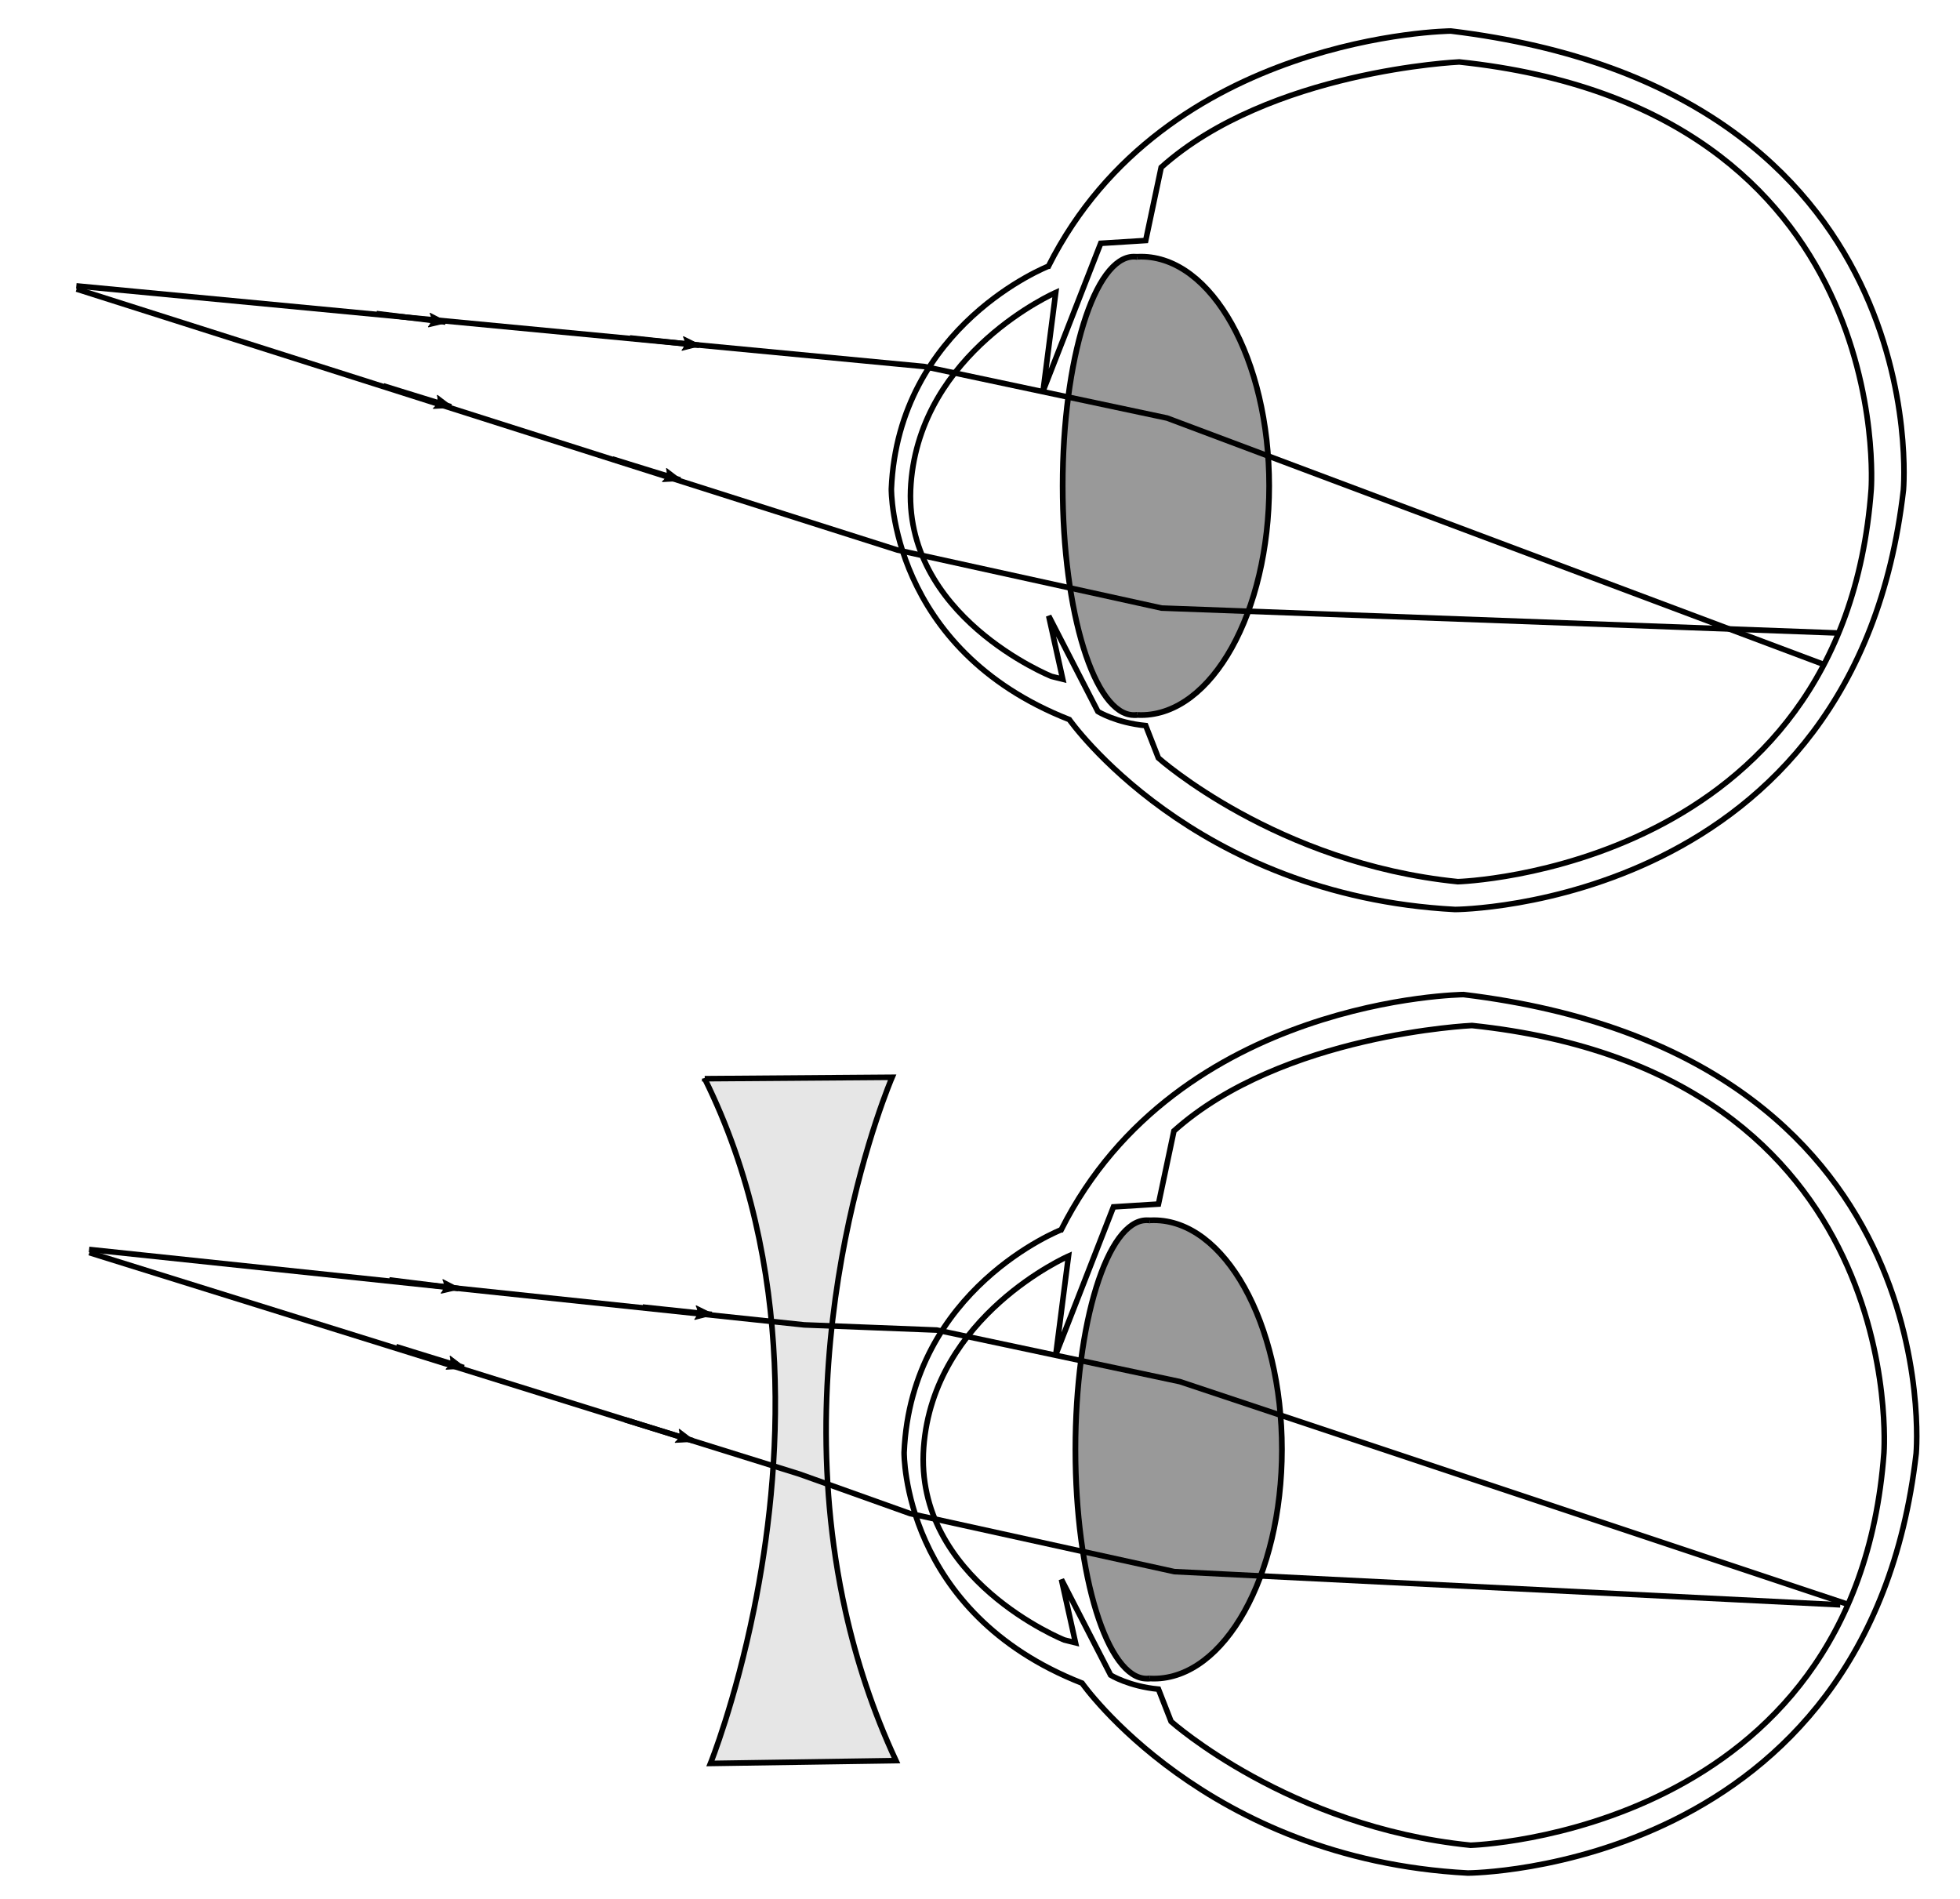 <?xml version="1.0" encoding="UTF-8" standalone="no"?>
<!-- Created with Inkscape (http://www.inkscape.org/) -->

<svg
   xmlns:dc="http://purl.org/dc/elements/1.1/"
   xmlns:cc="http://creativecommons.org/ns#"
   xmlns:rdf="http://www.w3.org/1999/02/22-rdf-syntax-ns#"
   xmlns:svg="http://www.w3.org/2000/svg"
   xmlns="http://www.w3.org/2000/svg"
   xmlns:sodipodi="http://sodipodi.sourceforge.net/DTD/sodipodi-0.dtd"
   xmlns:inkscape="http://www.inkscape.org/namespaces/inkscape"
   width="352.058"
   height="341.013"
   id="svg2861"
   version="1.1"
   inkscape:version="0.91 r13725"
   sodipodi:docname="Myopia-2-3.svg">
  <defs
     id="defs2863">
    <marker
       inkscape:stockid="Arrow2Lstart"
       orient="auto"
       refY="0.0"
       refX="0.0"
       id="marker9646"
       style="overflow:visible"
       inkscape:isstock="true">
      <path
         id="path9648"
         style="fill-rule:evenodd;stroke-width:0.625;stroke-linejoin:round;stroke:#000000;stroke-opacity:1;fill:#000000;fill-opacity:1"
         d="M 8.719,4.034 L -2.207,0.016 L 8.719,-4.002 C 6.973,-1.63 6.983,1.616 8.719,4.034 z "
         transform="scale(1.1) translate(1,0)" />
    </marker>
    <marker
       inkscape:stockid="Arrow2Lstart"
       orient="auto"
       refY="0.0"
       refX="0.0"
       id="marker9570"
       style="overflow:visible"
       inkscape:isstock="true">
      <path
         id="path9572"
         style="fill-rule:evenodd;stroke-width:0.625;stroke-linejoin:round;stroke:#000000;stroke-opacity:1;fill:#000000;fill-opacity:1"
         d="M 8.719,4.034 L -2.207,0.016 L 8.719,-4.002 C 6.973,-1.63 6.983,1.616 8.719,4.034 z "
         transform="scale(1.1) translate(1,0)" />
    </marker>
    <marker
       inkscape:stockid="Arrow2Lstart"
       orient="auto"
       refY="0.0"
       refX="0.0"
       id="marker9500"
       style="overflow:visible"
       inkscape:isstock="true">
      <path
         id="path9502"
         style="fill-rule:evenodd;stroke-width:0.625;stroke-linejoin:round;stroke:#000000;stroke-opacity:1;fill:#000000;fill-opacity:1"
         d="M 8.719,4.034 L -2.207,0.016 L 8.719,-4.002 C 6.973,-1.63 6.983,1.616 8.719,4.034 z "
         transform="scale(1.1) translate(1,0)" />
    </marker>
    <marker
       inkscape:stockid="Arrow2Lstart"
       orient="auto"
       refY="0.0"
       refX="0.0"
       id="marker9436"
       style="overflow:visible"
       inkscape:isstock="true">
      <path
         id="path9438"
         style="fill-rule:evenodd;stroke-width:0.625;stroke-linejoin:round;stroke:#000000;stroke-opacity:1;fill:#000000;fill-opacity:1"
         d="M 8.719,4.034 L -2.207,0.016 L 8.719,-4.002 C 6.973,-1.63 6.983,1.616 8.719,4.034 z "
         transform="scale(1.1) translate(1,0)" />
    </marker>
    <marker
       inkscape:isstock="true"
       style="overflow:visible"
       id="marker9366"
       refX="0.0"
       refY="0.0"
       orient="auto"
       inkscape:stockid="Arrow2Lstart"
       inkscape:collect="always">
      <path
         transform="scale(1.1) translate(1,0)"
         d="M 8.719,4.034 L -2.207,0.016 L 8.719,-4.002 C 6.973,-1.63 6.983,1.616 8.719,4.034 z "
         style="fill-rule:evenodd;stroke-width:0.625;stroke-linejoin:round;stroke:#000000;stroke-opacity:1;fill:#000000;fill-opacity:1"
         id="path9368" />
    </marker>
    <marker
       inkscape:isstock="true"
       style="overflow:visible"
       id="marker9314"
       refX="0.0"
       refY="0.0"
       orient="auto"
       inkscape:stockid="Arrow2Lstart">
      <path
         transform="scale(1.1) translate(1,0)"
         d="M 8.719,4.034 L -2.207,0.016 L 8.719,-4.002 C 6.973,-1.63 6.983,1.616 8.719,4.034 z "
         style="fill-rule:evenodd;stroke-width:0.625;stroke-linejoin:round;stroke:#000000;stroke-opacity:1;fill:#000000;fill-opacity:1"
         id="path9316" />
    </marker>
    <marker
       inkscape:isstock="true"
       style="overflow:visible"
       id="marker9268"
       refX="0.0"
       refY="0.0"
       orient="auto"
       inkscape:stockid="Arrow2Lstart">
      <path
         transform="scale(1.1) translate(1,0)"
         d="M 8.719,4.034 L -2.207,0.016 L 8.719,-4.002 C 6.973,-1.63 6.983,1.616 8.719,4.034 z "
         style="fill-rule:evenodd;stroke-width:0.625;stroke-linejoin:round;stroke:#000000;stroke-opacity:1;fill:#000000;fill-opacity:1"
         id="path9270" />
    </marker>
    <marker
       inkscape:stockid="Arrow2Lstart"
       orient="auto"
       refY="0.0"
       refX="0.0"
       id="marker7537"
       style="overflow:visible"
       inkscape:isstock="true">
      <path
         id="path7539"
         style="fill-rule:evenodd;stroke-width:0.625;stroke-linejoin:round;stroke:#000000;stroke-opacity:1;fill:#000000;fill-opacity:1"
         d="M 8.719,4.034 L -2.207,0.016 L 8.719,-4.002 C 6.973,-1.63 6.983,1.616 8.719,4.034 z "
         transform="scale(1.1) translate(1,0)" />
    </marker>
    <marker
       inkscape:stockid="Arrow2Lstart"
       orient="auto"
       refY="0.0"
       refX="0.0"
       id="marker7003"
       style="overflow:visible"
       inkscape:isstock="true"
       inkscape:collect="always">
      <path
         id="path7005"
         style="fill-rule:evenodd;stroke-width:0.625;stroke-linejoin:round;stroke:#000000;stroke-opacity:1;fill:#000000;fill-opacity:1"
         d="M 8.719,4.034 L -2.207,0.016 L 8.719,-4.002 C 6.973,-1.63 6.983,1.616 8.719,4.034 z "
         transform="scale(1.1) translate(1,0)" />
    </marker>
    <marker
       inkscape:isstock="true"
       style="overflow:visible"
       id="marker6253"
       refX="0.0"
       refY="0.0"
       orient="auto"
       inkscape:stockid="Arrow2Lstart">
      <path
         transform="scale(1.1) translate(1,0)"
         d="M 8.719,4.034 L -2.207,0.016 L 8.719,-4.002 C 6.973,-1.63 6.983,1.616 8.719,4.034 z "
         style="fill-rule:evenodd;stroke-width:0.625;stroke-linejoin:round;stroke:#000000;stroke-opacity:1;fill:#000000;fill-opacity:1"
         id="path6255" />
    </marker>
    <marker
       inkscape:stockid="Arrow1Mend"
       orient="auto"
       refY="0.0"
       refX="0.0"
       id="Arrow1Mend"
       style="overflow:visible;"
       inkscape:isstock="true">
      <path
         id="path4306"
         d="M 0.0,0.0 L 5.0,-5.0 L -12.5,0.0 L 5.0,5.0 L 0.0,0.0 z "
         style="fill-rule:evenodd;stroke:#000000;stroke-width:1pt;stroke-opacity:1;fill:#000000;fill-opacity:1"
         transform="scale(0.4) rotate(180) translate(10,0)" />
    </marker>
    <marker
       inkscape:stockid="Arrow2Lend"
       orient="auto"
       refY="0.0"
       refX="0.0"
       id="Arrow2Lend"
       style="overflow:visible;"
       inkscape:isstock="true">
      <path
         id="path4318"
         style="fill-rule:evenodd;stroke-width:0.625;stroke-linejoin:round;"
         d="M 8.719,4.034 L -2.207,0.016 L 8.719,-4.002 C 6.973,-1.63 6.983,1.616 8.719,4.034 z "
         transform="scale(1.1) rotate(180) translate(1,0)" />
    </marker>
    <inkscape:perspective
       sodipodi:type="inkscape:persp3d"
       inkscape:vp_x="0 : 526.18109 : 1"
       inkscape:vp_y="0 : 1000 : 0"
       inkscape:vp_z="744.09448 : 526.18109 : 1"
       inkscape:persp3d-origin="372.04724 : 350.78739 : 1"
       id="perspective2869" />
    <inkscape:perspective
       id="perspective2893"
       inkscape:persp3d-origin="250 : 133.33333 : 1"
       inkscape:vp_z="500 : 200 : 1"
       inkscape:vp_y="0 : 1000 : 0"
       inkscape:vp_x="0 : 200 : 1"
       sodipodi:type="inkscape:persp3d" />
    <inkscape:perspective
       id="perspective2948"
       inkscape:persp3d-origin="0.5 : 0.33333333 : 1"
       inkscape:vp_z="1 : 0.5 : 1"
       inkscape:vp_y="0 : 1000 : 0"
       inkscape:vp_x="0 : 0.5 : 1"
       sodipodi:type="inkscape:persp3d" />
    <inkscape:perspective
       id="perspective2970"
       inkscape:persp3d-origin="0.5 : 0.33333333 : 1"
       inkscape:vp_z="1 : 0.5 : 1"
       inkscape:vp_y="0 : 1000 : 0"
       inkscape:vp_x="0 : 0.5 : 1"
       sodipodi:type="inkscape:persp3d" />
    <inkscape:perspective
       id="perspective3798"
       inkscape:persp3d-origin="0.5 : 0.33333333 : 1"
       inkscape:vp_z="1 : 0.5 : 1"
       inkscape:vp_y="0 : 1000 : 0"
       inkscape:vp_x="0 : 0.5 : 1"
       sodipodi:type="inkscape:persp3d" />
    <inkscape:perspective
       id="perspective3820"
       inkscape:persp3d-origin="0.5 : 0.33333333 : 1"
       inkscape:vp_z="1 : 0.5 : 1"
       inkscape:vp_y="0 : 1000 : 0"
       inkscape:vp_x="0 : 0.5 : 1"
       sodipodi:type="inkscape:persp3d" />
    <inkscape:perspective
       id="perspective3820-7"
       inkscape:persp3d-origin="0.5 : 0.33333333 : 1"
       inkscape:vp_z="1 : 0.5 : 1"
       inkscape:vp_y="0 : 1000 : 0"
       inkscape:vp_x="0 : 0.5 : 1"
       sodipodi:type="inkscape:persp3d" />
    <inkscape:perspective
       id="perspective3873"
       inkscape:persp3d-origin="0.5 : 0.33333333 : 1"
       inkscape:vp_z="1 : 0.5 : 1"
       inkscape:vp_y="0 : 1000 : 0"
       inkscape:vp_x="0 : 0.5 : 1"
       sodipodi:type="inkscape:persp3d" />
    <inkscape:perspective
       id="perspective3895"
       inkscape:persp3d-origin="0.5 : 0.33333333 : 1"
       inkscape:vp_z="1 : 0.5 : 1"
       inkscape:vp_y="0 : 1000 : 0"
       inkscape:vp_x="0 : 0.5 : 1"
       sodipodi:type="inkscape:persp3d" />
    <inkscape:perspective
       id="perspective2878"
       inkscape:persp3d-origin="0.5 : 0.33333333 : 1"
       inkscape:vp_z="1 : 0.5 : 1"
       inkscape:vp_y="0 : 1000 : 0"
       inkscape:vp_x="0 : 0.5 : 1"
       sodipodi:type="inkscape:persp3d" />
    <inkscape:perspective
       id="perspective2900"
       inkscape:persp3d-origin="0.5 : 0.33333333 : 1"
       inkscape:vp_z="1 : 0.5 : 1"
       inkscape:vp_y="0 : 1000 : 0"
       inkscape:vp_x="0 : 0.5 : 1"
       sodipodi:type="inkscape:persp3d" />
    <inkscape:perspective
       id="perspective2922"
       inkscape:persp3d-origin="0.5 : 0.33333333 : 1"
       inkscape:vp_z="1 : 0.5 : 1"
       inkscape:vp_y="0 : 1000 : 0"
       inkscape:vp_x="0 : 0.5 : 1"
       sodipodi:type="inkscape:persp3d" />
    <inkscape:perspective
       id="perspective2944"
       inkscape:persp3d-origin="0.5 : 0.33333333 : 1"
       inkscape:vp_z="1 : 0.5 : 1"
       inkscape:vp_y="0 : 1000 : 0"
       inkscape:vp_x="0 : 0.5 : 1"
       sodipodi:type="inkscape:persp3d" />
    <inkscape:perspective
       id="perspective2966"
       inkscape:persp3d-origin="0.5 : 0.33333333 : 1"
       inkscape:vp_z="1 : 0.5 : 1"
       inkscape:vp_y="0 : 1000 : 0"
       inkscape:vp_x="0 : 0.5 : 1"
       sodipodi:type="inkscape:persp3d" />
    <inkscape:perspective
       id="perspective2988"
       inkscape:persp3d-origin="0.5 : 0.33333333 : 1"
       inkscape:vp_z="1 : 0.5 : 1"
       inkscape:vp_y="0 : 1000 : 0"
       inkscape:vp_x="0 : 0.5 : 1"
       sodipodi:type="inkscape:persp3d" />
    <inkscape:perspective
       id="perspective2863"
       inkscape:persp3d-origin="0.5 : 0.33333333 : 1"
       inkscape:vp_z="1 : 0.5 : 1"
       inkscape:vp_y="0 : 1000 : 0"
       inkscape:vp_x="0 : 0.5 : 1"
       sodipodi:type="inkscape:persp3d" />
    <inkscape:perspective
       id="perspective2885"
       inkscape:persp3d-origin="0.5 : 0.33333333 : 1"
       inkscape:vp_z="1 : 0.5 : 1"
       inkscape:vp_y="0 : 1000 : 0"
       inkscape:vp_x="0 : 0.5 : 1"
       sodipodi:type="inkscape:persp3d" />
    <inkscape:perspective
       id="perspective2907"
       inkscape:persp3d-origin="0.5 : 0.33333333 : 1"
       inkscape:vp_z="1 : 0.5 : 1"
       inkscape:vp_y="0 : 1000 : 0"
       inkscape:vp_x="0 : 0.5 : 1"
       sodipodi:type="inkscape:persp3d" />
    <clipPath
       clipPathUnits="userSpaceOnUse"
       id="clipPath4190">
      <rect
         style="color:#000000;display:inline;overflow:visible;visibility:visible;opacity:1;fill:#ffffff;fill-opacity:1;fill-rule:nonzero;stroke:#000000;stroke-width:1;stroke-linecap:butt;stroke-linejoin:bevel;stroke-miterlimit:4;stroke-dasharray:none;stroke-dashoffset:0;stroke-opacity:1;marker:none;enable-background:accumulate"
         id="rect4192"
         width="27.088"
         height="106.497"
         x="366.488"
         y="136.054" />
    </clipPath>
    <clipPath
       clipPathUnits="userSpaceOnUse"
       id="clipPath4198">
      <rect
         style="color:#000000;display:inline;overflow:visible;visibility:visible;opacity:1;fill:#ffffff;fill-opacity:1;fill-rule:nonzero;stroke:#000000;stroke-width:1;stroke-linecap:butt;stroke-linejoin:bevel;stroke-miterlimit:4;stroke-dasharray:none;stroke-dashoffset:0;stroke-opacity:1;marker:none;enable-background:accumulate"
         id="rect4200"
         width="60.484"
         height="118.371"
         x="369.456"
         y="24.733" />
    </clipPath>
    <clipPath
       clipPathUnits="userSpaceOnUse"
       id="clipPath4198-7">
      <rect
         style="color:#000000;display:inline;overflow:visible;visibility:visible;opacity:1;fill:#ffffff;fill-opacity:1;fill-rule:nonzero;stroke:#000000;stroke-width:1;stroke-linecap:butt;stroke-linejoin:bevel;stroke-miterlimit:4;stroke-dasharray:none;stroke-dashoffset:0;stroke-opacity:1;marker:none;enable-background:accumulate"
         id="rect4200-9"
         width="60.484"
         height="118.371"
         x="369.456"
         y="24.733" />
    </clipPath>
    <clipPath
       clipPathUnits="userSpaceOnUse"
       id="clipPath4190-2">
      <rect
         style="color:#000000;display:inline;overflow:visible;visibility:visible;opacity:1;fill:#ffffff;fill-opacity:1;fill-rule:nonzero;stroke:#000000;stroke-width:1;stroke-linecap:butt;stroke-linejoin:bevel;stroke-miterlimit:4;stroke-dasharray:none;stroke-dashoffset:0;stroke-opacity:1;marker:none;enable-background:accumulate"
         id="rect4192-0"
         width="27.088"
         height="106.497"
         x="366.488"
         y="136.054" />
    </clipPath>
    <clipPath
       clipPathUnits="userSpaceOnUse"
       id="clipPath4198-7-5">
      <rect
         style="color:#000000;display:inline;overflow:visible;visibility:visible;opacity:1;fill:#ffffff;fill-opacity:1;fill-rule:nonzero;stroke:#000000;stroke-width:1;stroke-linecap:butt;stroke-linejoin:bevel;stroke-miterlimit:4;stroke-dasharray:none;stroke-dashoffset:0;stroke-opacity:1;marker:none;enable-background:accumulate"
         id="rect4200-9-9"
         width="60.484"
         height="118.371"
         x="369.456"
         y="24.733" />
    </clipPath>
    <clipPath
       clipPathUnits="userSpaceOnUse"
       id="clipPath4190-2-2">
      <rect
         style="color:#000000;display:inline;overflow:visible;visibility:visible;opacity:1;fill:#ffffff;fill-opacity:1;fill-rule:nonzero;stroke:#000000;stroke-width:1;stroke-linecap:butt;stroke-linejoin:bevel;stroke-miterlimit:4;stroke-dasharray:none;stroke-dashoffset:0;stroke-opacity:1;marker:none;enable-background:accumulate"
         id="rect4192-0-2"
         width="27.088"
         height="106.497"
         x="366.488"
         y="136.054" />
    </clipPath>
  </defs>
  <sodipodi:namedview
     id="base"
     pagecolor="#ffffff"
     bordercolor="#666666"
     borderopacity="1.0"
     inkscape:pageopacity="0.0"
     inkscape:pageshadow="2"
     inkscape:zoom="2.6949126"
     inkscape:cx="176.02884"
     inkscape:cy="170.50645"
     inkscape:document-units="px"
     inkscape:current-layer="layer1"
     showgrid="false"
     inkscape:window-width="1790"
     inkscape:window-height="1080"
     inkscape:window-x="130"
     inkscape:window-y="0"
     inkscape:window-maximized="1"
     inkscape:snap-page="true"
     inkscape:snap-global="false" />
  <g
     inkscape:label="Ebene 1"
     inkscape:groupmode="layer"
     id="layer1"
     style="display:inline"
     transform="translate(0.5,0.5)">
    <g
       id="layer1-4"
       inkscape:label="Layer 1"
       transform="translate(61.068,236.999)" />
    <g
       style="display:inline"
       id="layer1-4-7"
       inkscape:label="Layer 1"
       transform="translate(51.957,242.069)" />
    <g
       style="display:inline"
       id="g4202"
       transform="translate(-189.822,-101.426)">
      <ellipse
         transform="translate(23.377,107.239)"
         clip-path="url(#clipPath4198-7)"
         ry="41.164"
         rx="22.999"
         cy="80.951"
         cx="370.916"
         style="fill:#999999;fill-opacity:1;stroke:#000000;stroke-width:1.026;stroke-opacity:1"
         id="path4127" />
      <ellipse
         transform="translate(0,0.371)"
         clip-path="url(#clipPath4190-2)"
         ry="41.164"
         rx="12.795"
         cy="187.819"
         cx="392.995"
         id="path4186"
         style="fill:#999999;fill-opacity:1;stroke:#000000;stroke-width:1.026;stroke-opacity:1" />
    </g>
    <path
       inkscape:connector-curvature="0"
       id="path2179"
       d="m 187.823,47.312 c 0,0 -26.964,10.536 -28.214,40 0,0 -0.357,28.75 31.964,41.429 0,0 22.143,31.607 69.286,34.107 0,0 71.932,-0.261 80.536,-75.357 0,0 6.331,-71.813 -81.3,-82.42 0,0 -51.265,0.505 -72.271,42.241 z"
       style="display:inline;fill:none;stroke:#000000;stroke-width:1px;stroke-linecap:butt;stroke-linejoin:miter;stroke-opacity:1"
       sodipodi:nodetypes="ccccccc" />
    <path
       inkscape:connector-curvature="0"
       sodipodi:nodetypes="cscccccccccccccc"
       id="path2181"
       d="m 189.132,52.043 c 0,0 -24.244,10.607 -26.011,34.345 -1.768,23.739 25.254,34.598 25.254,34.598 l 2.02,0.505 -2.525,-11.364 8.839,17.173 c 0,0 3.283,2.02 8.586,2.525 l 2.273,5.808 c 0,0 21.213,18.94 53.791,22.223 0,0 69.195,-2.02 74.246,-70.458 0,0 5.051,-68.438 -73.994,-76.772 0,0 -34.093,1.515 -53.538,18.94 l -2.778,13.132 -8.081,0.505 -10.354,26.517 z"
       style="display:inline;fill:none;stroke:#000000;stroke-width:1px;stroke-linecap:butt;stroke-linejoin:miter;stroke-opacity:1" />
    <path
       sodipodi:nodetypes="cccc"
       id="path4283"
       d="M 13.211,50.847 165.475,65.325 209.129,74.584 327.283,118.913"
       style="display:inline;fill:none;stroke:#000000;stroke-width:1;stroke-linecap:butt;stroke-linejoin:miter;stroke-miterlimit:4;stroke-dasharray:none;stroke-opacity:1"
       inkscape:connector-curvature="0" />
    <path
       inkscape:connector-curvature="0"
       style="display:inline;fill:none;stroke:#000000;stroke-width:1;stroke-linecap:butt;stroke-linejoin:miter;stroke-miterlimit:4;stroke-dasharray:none;stroke-opacity:1;marker-start:url(#marker9314)"
       d="m 79.535,57.352 -8.313,-1.027 -4.091,-0.508"
       id="path4661"
       sodipodi:nodetypes="ccc" />
    <path
       sodipodi:nodetypes="ccc"
       id="path5621"
       d="m 125.066,61.511 -8.33,-0.882 -4.099,-0.437"
       style="display:inline;fill:none;stroke:#000000;stroke-width:1;stroke-linecap:butt;stroke-linejoin:miter;stroke-miterlimit:4;stroke-dasharray:none;stroke-opacity:1;marker-start:url(#marker9268)"
       inkscape:connector-curvature="0" />
    <path
       inkscape:connector-curvature="0"
       style="display:inline;fill:none;stroke:#000000;stroke-width:1;stroke-linecap:butt;stroke-linejoin:miter;stroke-miterlimit:4;stroke-dasharray:none;stroke-opacity:1;marker-start:url(#marker7003)"
       d="m 121.675,85.697 -8.157,-2.518 -4.013,-1.243"
       id="path5891"
       sodipodi:nodetypes="ccc" />
    <path
       sodipodi:nodetypes="ccc"
       id="path6251"
       d="m 80.52,72.557 -8.157,-2.518 -4.013,-1.243"
       style="display:inline;fill:none;stroke:#000000;stroke-width:1;stroke-linecap:butt;stroke-linejoin:miter;stroke-miterlimit:4;stroke-dasharray:none;stroke-opacity:1;marker-start:url(#marker9366)"
       inkscape:connector-curvature="0" />
    <path
       inkscape:connector-curvature="0"
       style="display:inline;fill:none;stroke:#000000;stroke-width:1;stroke-linecap:butt;stroke-linejoin:miter;stroke-miterlimit:4;stroke-dasharray:none;stroke-opacity:1"
       d="M 329.617,113.191 208.149,108.715 160.705,98.29 13.257,51.42"
       id="path4981"
       sodipodi:nodetypes="cccc" />
    <path
       inkscape:connector-curvature="0"
       id="path5124"
       d="m 126.084,193.241 33.661,-0.253 c 0,0 -19.627,45.483 -8.382,95.902 1.977,8.865 4.908,17.882 9.069,26.831 l -33.318,0.505 c 0,0 4.426,-10.943 7.822,-27.724 4.974,-24.579 7.739,-61.682 -8.852,-95.262 z"
       style="display:inline;fill:#e6e6e6;fill-opacity:1;fill-rule:nonzero;stroke:#000000;stroke-width:1px;stroke-linecap:butt;stroke-linejoin:miter;stroke-opacity:1"
       sodipodi:nodetypes="ccsccsc" />
    <g
       style="display:inline"
       id="g4202-8"
       transform="translate(-187.532,71.637)">
      <ellipse
         transform="translate(23.377,107.239)"
         clip-path="url(#clipPath4198-7-5)"
         ry="41.164"
         rx="22.999"
         cy="80.951"
         cx="370.916"
         style="fill:#999999;fill-opacity:1;stroke:#000000;stroke-width:1.026;stroke-opacity:1"
         id="path4127-9" />
      <ellipse
         transform="translate(0,0.371)"
         clip-path="url(#clipPath4190-2-2)"
         ry="41.164"
         rx="12.795"
         cy="187.819"
         cx="392.995"
         id="path4186-7"
         style="fill:#999999;fill-opacity:1;stroke:#000000;stroke-width:1.026;stroke-opacity:1" />
    </g>
    <path
       inkscape:connector-curvature="0"
       id="path2179-3"
       d="m 190.113,220.375 c 0,0 -26.964,10.536 -28.214,40 0,0 -0.357,28.75 31.964,41.429 0,0 22.143,31.607 69.286,34.107 0,0 71.932,-0.261 80.536,-75.357 0,0 6.331,-71.813 -81.3,-82.42 0,0 -51.265,0.505 -72.271,42.241 z"
       style="display:inline;fill:none;stroke:#000000;stroke-width:1px;stroke-linecap:butt;stroke-linejoin:miter;stroke-opacity:1"
       sodipodi:nodetypes="ccccccc" />
    <path
       inkscape:connector-curvature="0"
       sodipodi:nodetypes="cscccccccccccccc"
       id="path2181-6"
       d="m 191.421,225.106 c 0,0 -24.244,10.607 -26.011,34.345 -1.768,23.739 25.254,34.598 25.254,34.598 l 2.02,0.505 -2.525,-11.364 8.839,17.173 c 0,0 3.283,2.02 8.586,2.525 l 2.273,5.808 c 0,0 21.213,18.94 53.791,22.223 0,0 69.195,-2.02 74.246,-70.458 0,0 5.051,-68.438 -73.994,-76.772 0,0 -34.093,1.515 -53.538,18.94 l -2.778,13.132 -8.081,0.505 -10.354,26.517 z"
       style="display:inline;fill:none;stroke:#000000;stroke-width:1px;stroke-linecap:butt;stroke-linejoin:miter;stroke-opacity:1" />
    <path
       sodipodi:nodetypes="ccccc"
       id="path4283-1"
       d="m 15.501,223.911 128.453,13.547 23.811,0.931 43.654,9.258 119.638,39.876"
       style="display:inline;fill:none;stroke:#000000;stroke-width:1;stroke-linecap:butt;stroke-linejoin:miter;stroke-miterlimit:4;stroke-dasharray:none;stroke-opacity:1"
       inkscape:connector-curvature="0" />
    <path
       inkscape:connector-curvature="0"
       style="display:inline;fill:none;stroke:#000000;stroke-width:1;stroke-linecap:butt;stroke-linejoin:miter;stroke-miterlimit:4;stroke-dasharray:none;stroke-opacity:1;marker-start:url(#marker9570)"
       d="m 81.825,230.915 -8.313,-1.027 -4.091,-0.508"
       id="path4661-2"
       sodipodi:nodetypes="ccc" />
    <path
       sodipodi:nodetypes="ccc"
       id="path5621-9"
       d="m 127.355,235.574 -8.33,-0.882 -4.099,-0.437"
       style="display:inline;fill:none;stroke:#000000;stroke-width:1;stroke-linecap:butt;stroke-linejoin:miter;stroke-miterlimit:4;stroke-dasharray:none;stroke-opacity:1;marker-start:url(#marker9500)"
       inkscape:connector-curvature="0" />
    <path
       inkscape:connector-curvature="0"
       style="display:inline;fill:none;stroke:#000000;stroke-width:1;stroke-linecap:butt;stroke-linejoin:miter;stroke-miterlimit:4;stroke-dasharray:none;stroke-opacity:1;marker-start:url(#marker9436)"
       d="m 123.965,258.26 -8.157,-2.518 -4.013,-1.243"
       id="path5891-3"
       sodipodi:nodetypes="ccc" />
    <path
       sodipodi:nodetypes="ccc"
       id="path6251-1"
       d="m 82.809,245.121 -8.157,-2.518 -4.013,-1.243"
       style="display:inline;fill:none;stroke:#000000;stroke-width:1;stroke-linecap:butt;stroke-linejoin:miter;stroke-miterlimit:4;stroke-dasharray:none;stroke-opacity:1;marker-start:url(#marker9646)"
       inkscape:connector-curvature="0" />
    <path
       inkscape:connector-curvature="0"
       style="display:inline;fill:none;stroke:#000000;stroke-width:1;stroke-linecap:butt;stroke-linejoin:miter;stroke-miterlimit:4;stroke-dasharray:none;stroke-opacity:1"
       d="M 330.051,287.739 210.439,281.778 162.995,271.354 143.076,264.246 15.546,224.484"
       id="path4981-9"
       sodipodi:nodetypes="ccccc" />
  </g>
</svg>

